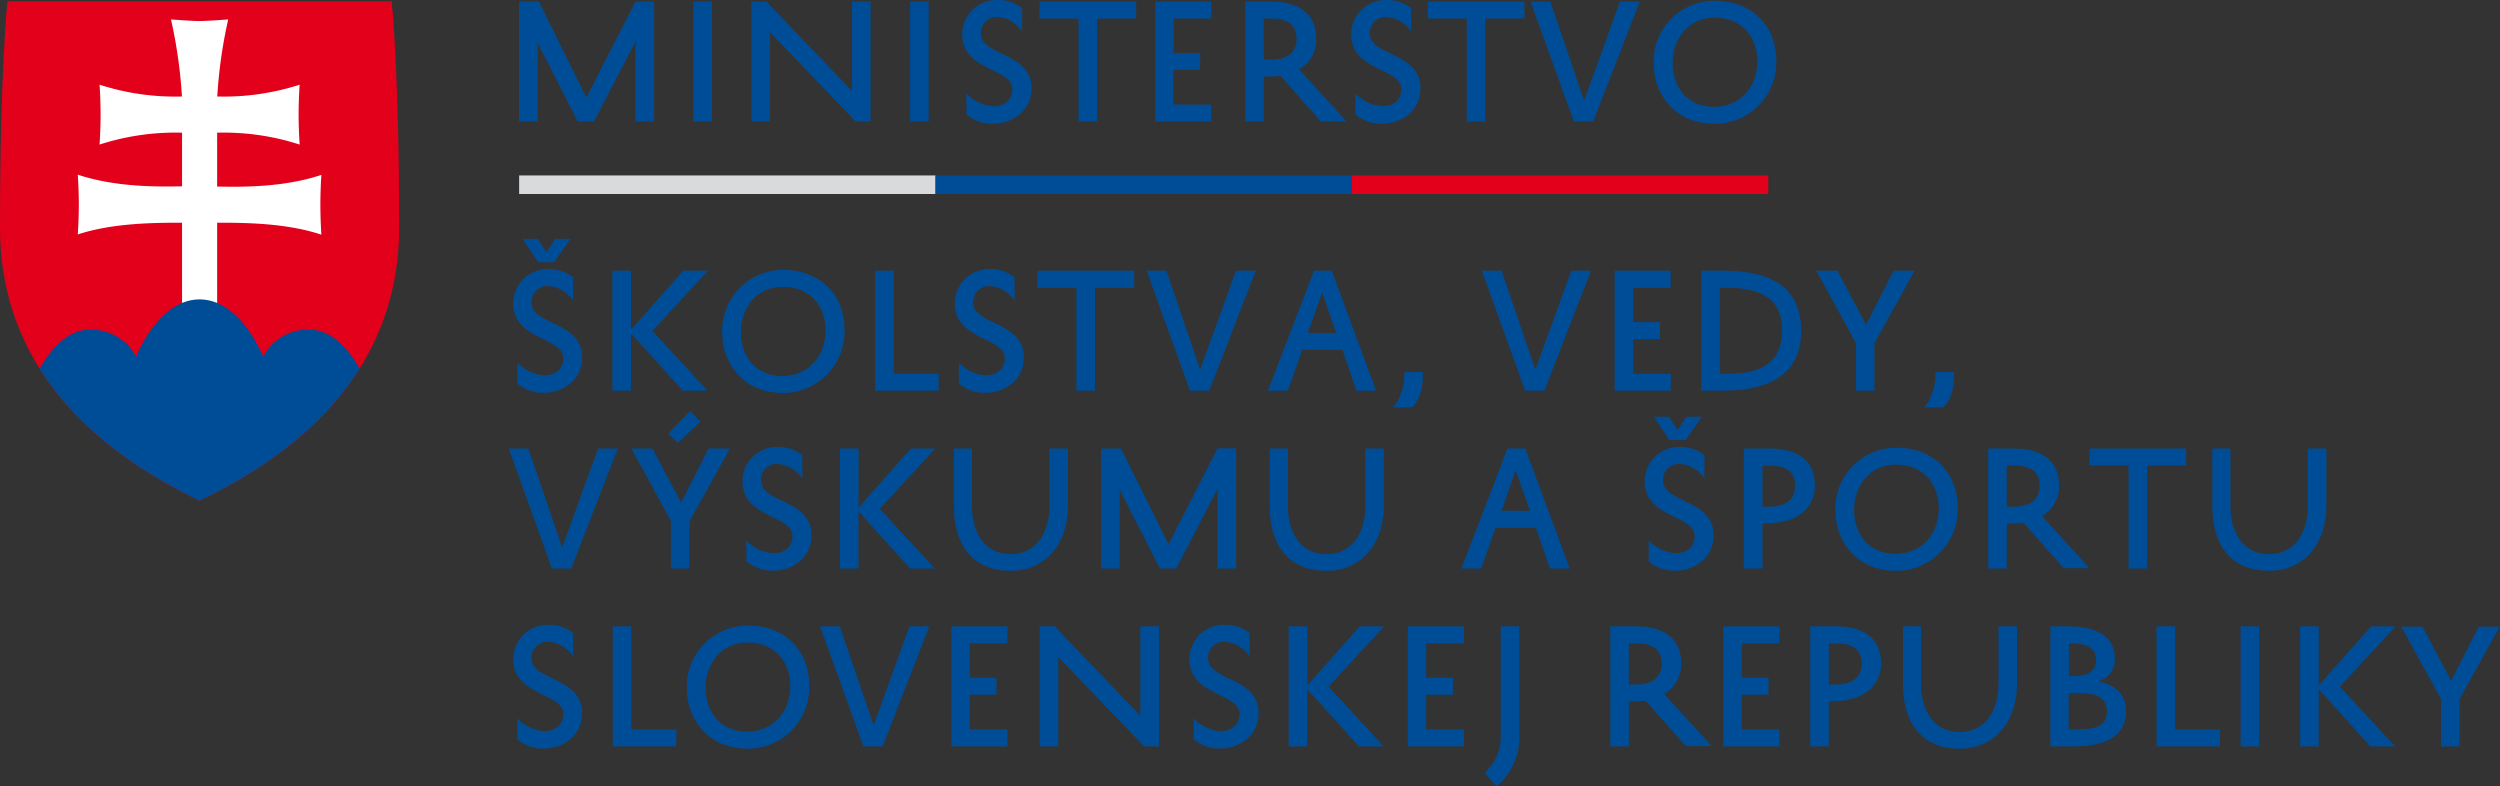 <svg xmlns="http://www.w3.org/2000/svg" xmlns:xlink="http://www.w3.org/1999/xlink" viewBox="0 0 404.12 127.12"><rect x="0" y="0" width="404.12" height="127.12" fill="#333333" stroke="none"/><defs><style>.cls-1{fill:none;}.cls-2,.cls-7{fill:#004d97;}.cls-3{fill:#d9dadb;}.cls-4{fill:#e2001a;}.cls-5{clip-path:url(#clip-path);}.cls-6{fill:#fff;}.cls-7{fill-rule:evenodd;}</style><clipPath id="clip-path"><path class="cls-1" d="M32.26,80.93C19,74.54,0,61.85,0,36.74S1.2.22,1.2.22H63.32s1.21,11.42,1.21,36.52-19,37.8-32.27,44.19"/></clipPath></defs><g id="Layer_2" data-name="Layer 2"><g id="text"><path class="cls-2" d="M102.73,19.65V6.72L96,19.65H93.4L86.91,6.94V19.65h-3V.25h3.21l7.66,15.53L102.73.25h3v19.4Z"/><path class="cls-2" d="M115.08.25v19.4h-3V.25Z"/><path class="cls-2" d="M140.73.25v19.4h-2.4L124.46,5.21V19.65h-3V.25h2.42l13.85,14.46V.25Z"/><path class="cls-2" d="M150.11.25v19.4h-3V.25Z"/><path class="cls-2" d="M156.21,15.11a6.62,6.62,0,0,0,4.32,2.07c1.8,0,3.11-1,3.11-2.81,0-3.36-8.1-2.89-8.1-8.82A5.56,5.56,0,0,1,161.22,0a6.11,6.11,0,0,1,4,1.33V5.11a5.2,5.2,0,0,0-3.95-2.37,2.56,2.56,0,0,0-2.71,2.69c0,3.63,8.17,3,8.17,8.82,0,3.63-3,5.75-6.27,5.75a6.4,6.4,0,0,1-4.22-1.51Z"/><path class="cls-2" d="M168.06.25h15.6V3h-6.32V19.65h-3V3h-6.32Z"/><path class="cls-2" d="M195.81,19.65h-9.06V.25h9.06V3h-6.1V8.57H194v2.74h-4.32v5.6h6.1Z"/><path class="cls-2" d="M207,12.25a13.21,13.21,0,0,1-1.7.12h-1v7.28h-3V.25h4.08c4.46,0,7.38,1.82,7.38,6.05A5.45,5.45,0,0,1,210,11.21l7.68,8.44h-4.17Zm-2.72-2.6h1.14c2.57,0,4.17-1.06,4.17-3.4S208,3,205.48,3h-1.21Z"/><path class="cls-2" d="M219.09,15.11a6.62,6.62,0,0,0,4.32,2.07c1.8,0,3.11-1,3.11-2.81,0-3.36-8.1-2.89-8.1-8.82A5.56,5.56,0,0,1,224.1,0a6.11,6.11,0,0,1,4,1.33V5.11a5.2,5.2,0,0,0-3.95-2.37,2.56,2.56,0,0,0-2.71,2.69c0,3.63,8.17,3,8.17,8.82,0,3.63-3,5.75-6.27,5.75a6.4,6.4,0,0,1-4.22-1.51Z"/><path class="cls-2" d="M230.81.25h15.61V3H240.1V19.65h-3V3h-6.32Z"/><path class="cls-2" d="M256.07,16.25l5.8-16h3.19l-7.53,19.4h-3.11l-7-19.4h3.19Z"/><path class="cls-2" d="M277.23.12c5.7.05,9.77,3.68,9.9,9.53A9.9,9.9,0,0,1,277.08,20c-6.89-.07-9.85-5.36-9.78-10A9.86,9.86,0,0,1,277.23.12Zm-.1,17.16c4.34-.07,7-3.38,6.94-7.5s-2.75-6.89-6.84-6.92c-5,0-6.87,4.32-6.84,7.19C270.31,13.38,272.17,17.23,277.13,17.28Z"/><path class="cls-2" d="M83.62,58.61a6.66,6.66,0,0,0,4.32,2.07c1.81,0,3.12-1,3.12-2.81,0-3.36-8.1-2.89-8.1-8.82a5.56,5.56,0,0,1,5.68-5.55,6.14,6.14,0,0,1,4,1.33v3.78a5.2,5.2,0,0,0-4-2.37,2.56,2.56,0,0,0-2.72,2.69c0,3.63,8.18,3,8.18,8.82,0,3.63-3,5.75-6.27,5.75A6.42,6.42,0,0,1,83.62,62Zm8.6-20-2.65,3.78H87l-2.54-3.78h2.44l1.43,2.15,1.41-2.15Z"/><path class="cls-2" d="M102,43.75V53.3l8.46-9.55h4l-9,9.75,8.91,9.65h-4L102,53.89v9.26h-3V43.75Z"/><path class="cls-2" d="M126.61,43.62c5.7.05,9.77,3.68,9.9,9.53a9.91,9.91,0,0,1-10,10.37c-6.89-.07-9.85-5.36-9.78-10A9.86,9.86,0,0,1,126.61,43.62Zm-.1,17.16c4.34-.07,7-3.38,6.93-7.5s-2.74-6.89-6.83-6.92c-5,0-6.87,4.32-6.84,7.19C119.69,56.88,121.54,60.73,126.51,60.78Z"/><path class="cls-2" d="M151.71,63.15H141.47V43.75h3V60.41h7.28Z"/><path class="cls-2" d="M155,58.61a6.66,6.66,0,0,0,4.32,2.07c1.81,0,3.11-1,3.11-2.81,0-3.36-8.1-2.89-8.1-8.82A5.57,5.57,0,0,1,160,43.5a6.17,6.17,0,0,1,4,1.33v3.78a5.2,5.2,0,0,0-3.95-2.37,2.56,2.56,0,0,0-2.72,2.69c0,3.63,8.17,3,8.17,8.82,0,3.63-3,5.75-6.27,5.75A6.42,6.42,0,0,1,155,62Z"/><path class="cls-2" d="M167.74,43.75h15.6v2.76H177V63.15h-3V46.51h-6.32Z"/><path class="cls-2" d="M194,59.75l5.8-16H203l-7.53,19.4h-3.11l-7-19.4h3.19Z"/><path class="cls-2" d="M215.26,43.75l7.18,19.4h-3.18L217,56.56h-6.51l-2.32,6.59h-3.19l7.43-19.4Zm-3.85,10.07H216l-2.27-6.54Z"/><path class="cls-2" d="M230,60.14c.07,2.2-.37,4.47-1.75,5.7h-3a8.76,8.76,0,0,0,1.76-5.7Z"/><path class="cls-2" d="M248.19,59.75l5.81-16h3.18l-7.53,19.4h-3.11l-7-19.4h3.18Z"/><path class="cls-2" d="M270.07,63.15H261V43.75h9.06v2.76H264v5.56h4.32v2.74H264v5.6h6.1Z"/><path class="cls-2" d="M275,63.15V43.75h3.45c7.93,0,12.7,2.69,12.7,9.77,0,6.72-4.77,9.63-12.65,9.63Zm3-2.74h1.19c5.63,0,8.88-1.8,8.88-7.06,0-5.06-3.38-6.84-9-6.84H278Z"/><path class="cls-2" d="M303,63.15h-3v-7.7l-6.4-11.7h3.41l4.64,8.76,4.45-8.76h3.4L303,55.5Z"/><path class="cls-2" d="M315.86,60.14c.08,2.2-.37,4.47-1.75,5.7h-3a8.81,8.81,0,0,0,1.75-5.7Z"/><path class="cls-2" d="M90.88,88.5l5.81-16h3.18L92.34,91.9H89.23l-7-19.4H85.4Z"/><path class="cls-2" d="M111.45,91.9h-3V84.2l-6.39-11.7h3.41l4.64,8.76,4.44-8.76H118l-6.54,11.75Zm-1.88-20.29L108,70.1l3.56-3.68,1.65,1.73Z"/><path class="cls-2" d="M120.63,87.36A6.66,6.66,0,0,0,125,89.43c1.81,0,3.11-1,3.11-2.81,0-3.36-8.09-2.89-8.09-8.82a5.56,5.56,0,0,1,5.67-5.55,6.17,6.17,0,0,1,4,1.33v3.78a5.2,5.2,0,0,0-4-2.37A2.56,2.56,0,0,0,123,77.68c0,3.63,8.17,3,8.17,8.82,0,3.62-3,5.75-6.27,5.75a6.42,6.42,0,0,1-4.22-1.51Z"/><path class="cls-2" d="M138.78,72.5v9.55l8.47-9.55h3.95l-9,9.75,8.91,9.65h-4l-8.34-9.26V91.9h-3V72.5Z"/><path class="cls-2" d="M157.12,72.5v9.28c0,4,1.8,7.8,6.27,7.8,3.7,0,6.25-2.94,6.25-7.78V72.5h3v9.28c0,6.3-3.8,10.49-9.21,10.49-6.42,0-9.23-4.37-9.23-10.47V72.5Z"/><path class="cls-2" d="M196.82,91.9V79L190.13,91.9h-2.64L181,79.19V91.9h-3V72.5h3.21L188.89,88l7.93-15.53h3V91.9Z"/><path class="cls-2" d="M208.18,72.5v9.28c0,4,1.8,7.8,6.27,7.8,3.7,0,6.24-2.94,6.24-7.78V72.5h3v9.28c0,6.3-3.8,10.49-9.2,10.49-6.42,0-9.24-4.37-9.24-10.47V72.5Z"/><path class="cls-2" d="M246.56,72.5l7.19,19.4h-3.19l-2.29-6.59h-6.52l-2.32,6.59h-3.19l7.44-19.4Zm-3.85,10.07h4.6L245,76Z"/><path class="cls-2" d="M266.51,87.36a6.66,6.66,0,0,0,4.32,2.07c1.81,0,3.11-1,3.11-2.81,0-3.36-8.09-2.89-8.09-8.82a5.56,5.56,0,0,1,5.67-5.55,6.17,6.17,0,0,1,4,1.33v3.78A5.2,5.2,0,0,0,271.55,75a2.56,2.56,0,0,0-2.72,2.69c0,3.63,8.17,3,8.17,8.82,0,3.62-3,5.75-6.27,5.75a6.42,6.42,0,0,1-4.22-1.51Zm8.59-20-2.64,3.78h-2.59l-2.54-3.78h2.44l1.43,2.15,1.41-2.15Z"/><path class="cls-2" d="M284.9,84.62V91.9h-3V72.5H286c4.46,0,7.38,1.82,7.38,6,0,3.92-3.31,6.07-7.48,6.07Zm0-2.72H286c2.57,0,4.17-1.06,4.17-3.4s-1.55-3.24-4.1-3.24H284.9Z"/><path class="cls-2" d="M306.56,72.37c5.7,0,9.77,3.68,9.9,9.53a9.91,9.91,0,0,1-10,10.37c-6.89-.07-9.85-5.35-9.78-10A9.86,9.86,0,0,1,306.56,72.37Zm-.1,17.16c4.34-.07,7-3.38,6.93-7.5s-2.74-6.89-6.83-6.92c-5,0-6.87,4.33-6.84,7.19C299.64,85.63,301.49,89.48,306.46,89.53Z"/><path class="cls-2" d="M327.1,84.5a13.5,13.5,0,0,1-1.71.12h-1V91.9h-3V72.5h4.07c4.47,0,7.38,1.82,7.38,6a5.46,5.46,0,0,1-2.76,4.91l7.68,8.44h-4.18Zm-2.72-2.6h1.14c2.56,0,4.17-1.06,4.17-3.4s-1.56-3.24-4.1-3.24h-1.21Z"/><path class="cls-2" d="M337.79,72.5h15.6v2.76h-6.32V91.9h-3V75.26h-6.32Z"/><path class="cls-2" d="M360.55,72.5v9.28c0,4,1.8,7.8,6.27,7.8,3.7,0,6.24-2.94,6.24-7.78V72.5h3v9.28c0,6.3-3.8,10.49-9.21,10.49-6.42,0-9.23-4.37-9.23-10.47V72.5Z"/><path class="cls-2" d="M83.62,116.11a6.66,6.66,0,0,0,4.32,2.07c1.81,0,3.12-1,3.12-2.81,0-3.36-8.1-2.89-8.1-8.82A5.56,5.56,0,0,1,88.64,101a6.14,6.14,0,0,1,4,1.33v3.78a5.2,5.2,0,0,0-4-2.37,2.56,2.56,0,0,0-2.72,2.69c0,3.63,8.18,3,8.18,8.82,0,3.62-3,5.75-6.27,5.75a6.42,6.42,0,0,1-4.23-1.51Z"/><path class="cls-2" d="M109.3,120.65H99.05v-19.4h3v16.66h7.28Z"/><path class="cls-2" d="M120.9,101.12c5.71,0,9.78,3.68,9.9,9.53a9.9,9.9,0,0,1-10,10.37c-6.89-.07-9.86-5.35-9.78-10A9.85,9.85,0,0,1,120.9,101.12Zm-.1,17.16c4.35-.07,7-3.38,6.94-7.5s-2.74-6.89-6.84-6.92c-5,0-6.86,4.33-6.84,7.19C114,114.38,115.84,118.23,120.8,118.28Z"/><path class="cls-2" d="M141.22,117.25l5.8-16h3.19l-7.53,19.4h-3.11l-7-19.4h3.18Z"/><path class="cls-2" d="M162.85,120.65h-9.06v-19.4h9.06V104h-6.1v5.56h4.32v2.74h-4.32v5.6h6.1Z"/><path class="cls-2" d="M187.34,101.25v19.4h-2.4l-13.87-14.44v14.44h-3v-19.4h2.42l13.85,14.46V101.25Z"/><path class="cls-2" d="M192.94,116.11a6.66,6.66,0,0,0,4.32,2.07c1.8,0,3.11-1,3.11-2.81,0-3.36-8.1-2.89-8.1-8.82A5.57,5.57,0,0,1,198,101a6.17,6.17,0,0,1,4,1.33v3.78a5.2,5.2,0,0,0-4-2.37,2.56,2.56,0,0,0-2.72,2.69c0,3.63,8.17,3,8.17,8.82,0,3.62-3,5.75-6.27,5.75a6.4,6.4,0,0,1-4.22-1.51Z"/><path class="cls-2" d="M211.33,101.25v9.55l8.47-9.55h3.95l-9,9.75,8.91,9.65h-4l-8.35-9.26v9.26h-3v-19.4Z"/><path class="cls-2" d="M236.64,120.65h-9.06v-19.4h9.06V104h-6.1v5.56h4.32v2.74h-4.32v5.6h6.1Z"/><path class="cls-2" d="M240,124.9a7.66,7.66,0,0,0,2.59-6V101.25h3v17.62a10.26,10.26,0,0,1-3.68,8.25Z"/><path class="cls-2" d="M266,113.25a13.21,13.21,0,0,1-1.7.12h-1v7.28h-3v-19.4h4.08c4.47,0,7.38,1.82,7.38,6a5.45,5.45,0,0,1-2.77,4.91l7.68,8.44h-4.17Zm-2.71-2.6h1.13c2.57,0,4.18-1.06,4.18-3.4s-1.56-3.24-4.1-3.24h-1.21Z"/><path class="cls-2" d="M287.64,120.65h-9.06v-19.4h9.06V104h-6.09v5.56h4.32v2.74h-4.32v5.6h6.09Z"/><path class="cls-2" d="M295.62,113.37v7.28h-3v-19.4h4.07c4.47,0,7.38,1.82,7.38,6,0,3.92-3.31,6.07-7.48,6.07Zm0-2.72h1.13c2.57,0,4.18-1.06,4.18-3.4s-1.56-3.24-4.1-3.24h-1.21Z"/><path class="cls-2" d="M310.53,101.25v9.28c0,4,1.8,7.8,6.27,7.8,3.7,0,6.25-2.94,6.25-7.78v-9.3h3v9.28c0,6.3-3.8,10.49-9.21,10.49-6.42,0-9.23-4.37-9.23-10.47v-9.3Z"/><path class="cls-2" d="M331.44,120.65v-19.4h2.77c4.34,0,7.65,1.36,7.65,5.28a3.49,3.49,0,0,1-2.84,3.58c2.79.52,4.64,2,4.64,4.86,0,4.77-4.57,5.68-8.54,5.68Zm3.78-11.38c2.29,0,3.63-.79,3.63-2.59,0-2.2-2.18-2.69-4-2.69h-.42v5.28Zm.37,2.74H334.4v5.9h1.09c3.09,0,5.09-.39,5.09-2.89S338.45,112,335.59,112Z"/><path class="cls-2" d="M358.84,120.65H348.6v-19.4h3v16.66h7.28Z"/><path class="cls-2" d="M365.19,101.25v19.4h-3v-19.4Z"/><path class="cls-2" d="M374.82,101.25v9.55l8.47-9.55h3.95l-9,9.75,8.91,9.65h-4l-8.34-9.26v9.26h-3v-19.4Z"/><path class="cls-2" d="M397.58,120.65h-3V113l-6.4-11.7h3.41l4.64,8.76,4.45-8.76h3.4L397.58,113Z"/></g><g id="linka"><path class="cls-3" d="M151.24,31.36H83.92v-3h67.32Z"/><path class="cls-2" d="M218.54,31.36H151.21v-3h67.33Z"/><path class="cls-4" d="M285.84,31.36H218.51v-3h67.33Z"/></g><g id="znak"><path class="cls-4" d="M32.26,80.93C19,74.54,0,61.85,0,36.74S1.2.22,1.2.22H63.32s1.21,11.42,1.21,36.52-19,37.8-32.27,44.19"/><g class="cls-5"><path class="cls-6" d="M35.1,30.16c3.6.06,10.61.2,16.85-1.89,0,0-.16,2.23-.16,4.84s.16,4.83.16,4.83C46.23,36,39.15,36,35.1,36V49.9H29.43V36c-4.06,0-11.13,0-16.86,1.9,0,0,.17-2.23.17-4.83s-.17-4.84-.17-4.84c6.25,2.09,13.26,1.95,16.86,1.89V21.45a39.79,39.79,0,0,0-13.34,1.92s.17-2.24.17-4.84-.17-4.84-.17-4.84A39.86,39.86,0,0,0,29.41,15.6,77.89,77.89,0,0,0,27.64,3.14s3.3.26,4.62.26,4.63-.26,4.63-.26A77.89,77.89,0,0,0,35.12,15.6a39.89,39.89,0,0,0,13.32-1.91s-.17,2.24-.17,4.84.17,4.84.17,4.84A39.79,39.79,0,0,0,35.1,21.45v8.71"/><path class="cls-7" d="M31.68,89.17,4.17,64.65S7.69,53.28,14.55,53.28A8.21,8.21,0,0,1,22,57.67s3.58-9.27,10.26-9.27,10.27,9.27,10.27,9.27A8.2,8.2,0,0,1,50,53.28c6.87,0,10.38,11.37,10.38,11.37L31.68,89.17"/></g></g></g></svg>